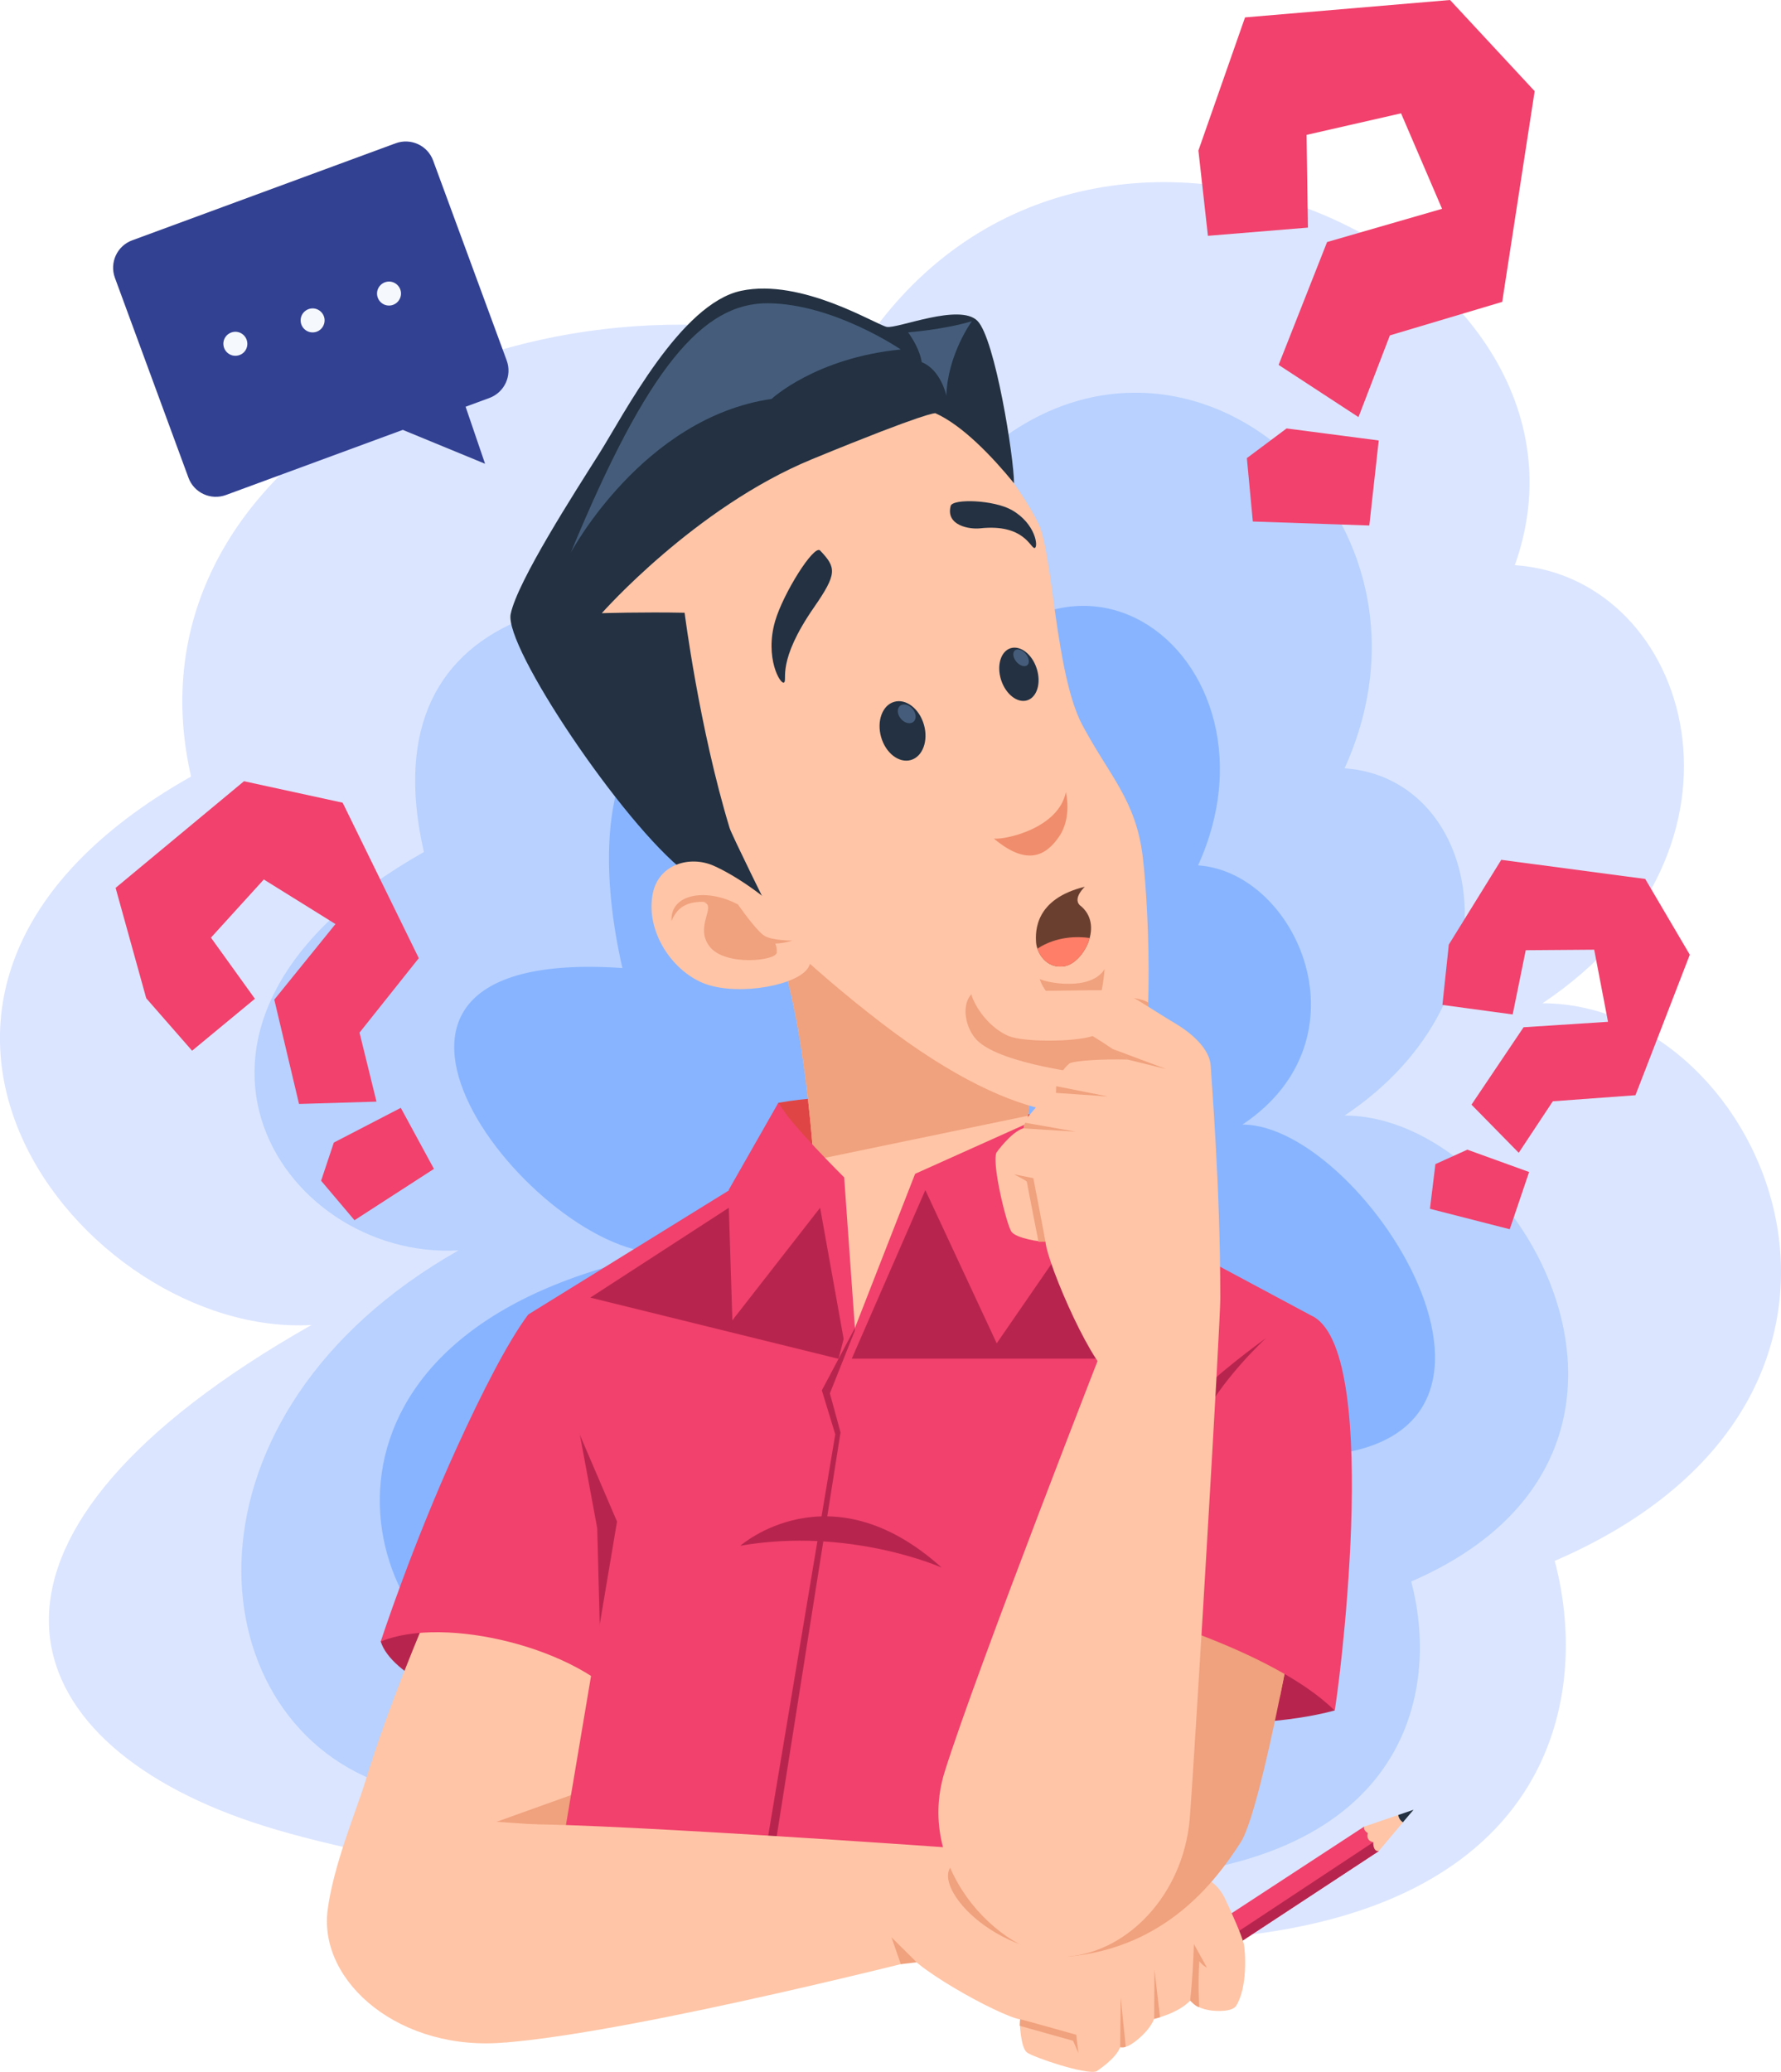 <?xml version="1.0" encoding="utf-8"?>
<!-- Generator: Adobe Illustrator 27.0.0, SVG Export Plug-In . SVG Version: 6.00 Build 0)  -->
<svg version="1.1" id="Layer_2" xmlns="http://www.w3.org/2000/svg" xmlns:xlink="http://www.w3.org/1999/xlink" x="0px" y="0px"
	 viewBox="0 0 2058.3 2393.2" style="enable-background:new 0 0 2058.3 2393.2;" xml:space="preserve">
<style type="text/css">
	.st0{fill:#DBE5FF;}
	.st1{fill:#B8D1FF;}
	.st2{fill:#88B4FF;}
	.st3{fill:#334193;}
	.st4{fill:#F5F9FD;}
	.st5{fill:#B7254E;}
	.st6{fill:#FFC5A6;}
	.st7{fill:#F0A17D;}
	.st8{fill:#F1416C;}
	.st9{fill:#E04545;}
	.st10{fill:#6B3F30;}
	.st11{fill:#233142;}
	.st12{fill:#FF7E67;}
	.st13{fill:#F08D6C;}
	.st14{fill:#455D7A;}
</style>
<g>
	<path class="st0" d="M1322.6,2241.8c460.1,0,520.2-265.4,474.2-438.8c442.4-191.1,244.2-644.1-14.2-644.1
		c265.4-176.9,173.4-491.9-31.9-506.1C1878.2,295.3,1255.4,1.6,993.5,405C604.2,288.2,135.9,525.4,220.8,897
		c-443.6,250.1-125,648.8,139.2,633.5c-424.7,240.6-357.4,470.7-81.4,569.8C554.7,2199.3,1322.6,2241.8,1322.6,2241.8z"/>
	<path class="st1" d="M1259.2,2170.7c360.6,0,407.7-208,371.7-343.9c346.7-149.8,125.5-538.2-77-538.2c208-138.7,160.9-390,0-401.1
		c162-356.4-344.5-686.6-552.6-156.3c-305.1-91.5-578-38.2-511.4,253c-347.6,196-167,472.1,40.1,460.1
		c-332.8,188.6-305.3,537.8-89,615.5C657.3,2137.5,1259.2,2170.7,1259.2,2170.7z"/>
	<path class="st2" d="M1226,1927.2c256.8,0,290.4-148.2,264.7-244.9c334.5,7.4,89.4-383.3-54.8-383.3
		c148.2-98.8,63.3-291.4-51.3-299.4c115.4-253.8-194-475.3-342.3-97.6c-321.3-212-370.5,8.7-323,216.2
		c-389.3-26.5-98,337.7,49.5,329.1c-445.9,86.7-359.3,429.5-205.3,484.8C717.6,1987.4,1226,1927.2,1226,1927.2z"/>
	<g>
		<g>
			<path class="st3" d="M565.6,459.7L261.1,571.8c-17.5,6.4-36.9-2.5-43.3-20l-85-230.9c-6.4-17.5,2.5-36.9,20-43.3l304.5-112.1
				c17.5-6.4,36.9,2.5,43.3,20l85,230.9C592,433.9,583.1,453.2,565.6,459.7z"/>
			<polygon class="st3" points="444,487.7 560.6,535.7 531.6,450.8 			"/>
		</g>
		<path class="st4" d="M285.8,395.9c-0.7-7.6-7.4-13.3-15-12.6c-7.6,0.7-13.3,7.4-12.6,15c0.7,7.6,7.4,13.3,15,12.6
			C280.9,410.3,286.5,403.6,285.8,395.9z"/>
		<path class="st4" d="M375.1,368.9c-0.7-7.6-7.4-13.3-15-12.6c-7.6,0.7-13.3,7.4-12.6,15c0.7,7.6,7.4,13.3,15,12.6
			C370.1,383.3,375.7,376.5,375.1,368.9z"/>
		<path class="st4" d="M463.4,337.9c-0.7-7.6-7.4-13.3-15-12.6c-7.6,0.7-13.3,7.4-12.6,15c0.7,7.6,7.4,13.3,15,12.6
			C458.4,352.2,464,345.5,463.4,337.9z"/>
	</g>
	<g>
		<g>
			<path class="st5" d="M651,1881.1c-3.5-9.4-139.8-60.2-156.9-53.1c-17.1,7.1-54.1,68.1-54.1,68.1c12.2,39.2,94.2,74.3,142,81.8
				C629.8,1985.5,654.5,1890.5,651,1881.1z"/>
			<path class="st6" d="M491.9,1870.3c113.2-2.4,225.4,1,232.1,17.8c6.6,16.8-82.3,278.7-95.8,315.3
				c-13.6,36.6-42.5,155.7-42.5,155.7c-122.7,12.1-217.6-69.3-207.1-152.5c6.6-51.9,34.2-117.9,43.1-147.2
				C449.5,1968.1,491.9,1870.3,491.9,1870.3z"/>
			<path class="st7" d="M698.2,1935.6l-37,137.5l-87.3,31.3l114.4,7.7l2.6,0.2c18.1-66.6,36.6-143.1,32.5-153.4
				C721.5,1954,712.6,1945.4,698.2,1935.6z"/>
			<path class="st8" d="M610.5,1518.4c-23.8,31.8-53.4,90-81.9,152.3c-53,115.9-88.6,225.5-88.6,225.5c74.3-31,230.8,8,283,74.3
				c48.8,62.1,59.2-261,59.2-261L610.5,1518.4z"/>
			<path class="st5" d="M765.1,1690.5l-37.4-41.6l-67.5-75.2l-6.3-4.1l36.3,195.6l7.9,302.6c33.1,14.4-5.6-98.8,11.6-77
				c12.5,15.9,23.3,5.2,32.5-19.4L765.1,1690.5z"/>
			<path class="st5" d="M1542.4,1975.8c-55.1,15-123.3,15-123.3,15l19.5-148.6l90.2,64.6L1542.4,1975.8z"/>
			<path class="st8" d="M891,1345l-280.5,173.4l102.6,239.2L640,2191.7c0,0,585.1,36.6,588.6,34.2c3.5-2.4,141.6-440.4,141.6-440.4
				l148-264.4l-303.2-162.3L891,1345z"/>
			<path class="st9" d="M899.5,1273.9c122.8-22.3,304.6,16.2,304.6,16.2l-216.3,247.3L899.5,1273.9z"/>
			<path class="st6" d="M899.8,1097.2c35.4,100.9,47.8,299.9,46,402.6c75.2,91.1,192,31,233.6-26.5c-1.8-194.6,28.3-299,28.3-299
				S1047.5,1052.1,899.8,1097.2z"/>
			<path class="st7" d="M899.8,1097.2c21,59.9,33.9,154.5,40.6,242.9l247.7-51.3c8.3-75.3,19.7-114.6,19.7-114.6
				S1047.5,1052.1,899.8,1097.2z"/>
			<g>
				<path class="st6" d="M1001.6,413.7c96.7,38.5,173.6,140.1,198.5,191.2c16.8,34.5,19.5,173.7,50.7,232.5
					c31.3,58.8,62,86.6,69.9,152.5c7.9,65.8,14.4,247-13.9,276.6c-28.4,29.5-121,43.5-288.2-84.9
					c-167.1-128.4-255.4-251.3-271.8-282.6c-16.4-31.4-144.5-161.7-94-243.5C703.5,573.6,1001.6,413.7,1001.6,413.7z"/>
				<path class="st7" d="M1276.6,1119.4c-16.1,26.2-68.4,15.5-75,11.4c9.4,30.2,54.2,49.7,63.3,37.4
					C1273.9,1155.9,1276.6,1119.4,1276.6,1119.4z"/>
				<path class="st10" d="M1253.7,1024.3c-57.6,14.1-57.2,51.3-56.3,64.4c0.8,11.3,11.5,31.1,33.1,27.3
					c21.5-3.8,46.2-48.5,17.3-70.5C1239.7,1037.3,1253.7,1024.3,1253.7,1024.3z"/>
				<path class="st11" d="M892.1,1058.2c0,0-47.5-95.8-49-102.1c-35.1-115.7-51.9-248.3-51.9-248.3c-46.9-1-95.7,0.5-95.7,0.5
					s107.7-122.2,242.8-177.8c135.1-55.6,142.7-53.2,142.7-53.2c31.8,14.2,66.6,51.1,90.9,80.9c0-29.5-21.8-166.6-42.2-187.5
					c-20.4-20.9-92.5,9.2-104.8,6.9c-12.3-2.3-98.1-56.5-168.3-41.7c-70.3,14.8-135.7,143.2-164.1,188.1
					c-28.4,44.9-94.6,147.6-102.3,185.3c-7.7,37.8,129.2,241.7,201.3,297.7C863.6,1063.3,892.1,1058.2,892.1,1058.2z"/>
				<path class="st12" d="M1198.9,1095.8c3.7,10.9,14.1,23.3,31.6,20.3c11.8-2.1,24.5-16.5,28.9-32.6
					C1245.5,1081.5,1221.1,1081.3,1198.9,1095.8z"/>
				<path class="st13" d="M1231.8,915.1c-8.5,41.6-69.5,55-83.1,53.6c38.5,32.3,60.3,19.6,75.4-2.5
					C1239.2,944,1231.8,915.1,1231.8,915.1z"/>
				<path class="st11" d="M1067.8,837.2c5.3,18.6-1.5,36.8-15.1,40.7c-13.7,3.9-29.1-7.9-34.4-26.5c-5.3-18.6,1.5-36.8,15.1-40.7
					C1047.1,806.7,1062.5,818.6,1067.8,837.2z"/>
				<path class="st14" d="M1054.7,818.9c4.3,5.1,4.7,11.8,0.9,14.9c-3.8,3.1-10.3,1.5-14.5-3.6c-4.3-5.1-4.7-11.8-0.9-14.9
					C1043.9,812.2,1050.4,813.8,1054.7,818.9z"/>
				<path class="st11" d="M1198.1,772.2c5.4,16.6,0.5,33-10.8,36.7c-11.3,3.7-24.9-6.8-30.3-23.4c-5.4-16.6-0.5-33,10.8-36.7
					C1179.2,745.2,1192.8,755.6,1198.1,772.2z"/>
				<path class="st11" d="M947.8,635.9c18.7,19.7,20.1,26.5-7.1,65.7c-43.4,62.6-30.4,83.3-34.5,86.7c-4.1,3.4-22.7-28.4-10.4-70.8
					C905.1,685.5,940.8,628.6,947.8,635.9z"/>
				<path class="st11" d="M1098.7,584.4c-6,22.8,22,27.2,33.9,25.9c51.3-5.6,58.4,23.4,63.1,22.7c4.6-0.7,1.4-28-26.3-43.8
					C1148.5,577.3,1101,575.8,1098.7,584.4z"/>
				<path class="st14" d="M1041,403.7c-98.4,9.6-149.3,57.1-149.3,57.1c-149.1,21.7-232.1,177.7-232.1,177.7
					c88.4-213.6,152.3-289,228.4-288.2S1041,403.7,1041,403.7z"/>
				<path class="st14" d="M1065.2,418.3c22.6,9.2,28.5,38.9,28.5,38.9c1.4-47.8,29.5-86.2,29.5-86.2c-32.9,9.9-73.7,12.9-73.7,12.9
					C1064,404.1,1065.2,418.3,1065.2,418.3z"/>
				<path class="st14" d="M1185.5,755.3c3.9,4.7,4.7,10.6,1.7,13.1c-3,2.5-8.6,0.7-12.6-4c-3.9-4.7-4.7-10.6-1.7-13.1
					C1175.9,748.8,1181.6,750.5,1185.5,755.3z"/>
			</g>
			<path class="st7" d="M1307.7,1260.9c12.1-13.7,19.7-52.9,19.4-102.8c-7.7-5.7-39.8-8.4-46.8-10.4c-40.3-6.4-20.3,6.9-77.6,1.5
				c-7.7-0.7-47-10.3-61.3-9.1c-34.6,2.7-29.5,45.4-11.2,62.5c29.2,27.3,130.1,38.3,130.1,38.3c-18.3,20.1-25.3,30.7-33.3,49.3
				C1285.1,1303,1292.5,1278,1307.7,1260.9z"/>
			<path class="st8" d="M899.5,1273.9c12.4,23,76.1,86.1,76.1,86.1l12.4,174l69.6-178.1l146.6-65.8l41,112.1
				c-56.6,77-262.2,162.2-264.8,162.2c-72.5-73.4-118.6-200-118.6-200L899.5,1273.9z"/>
			<polygon class="st8" points="965.3,1370.6 850.3,1531.6 842.3,1374.2 899.5,1273.9 			"/>
			<polygon class="st8" points="1069.4,1374.7 1123,1558.2 1245.1,1410.7 1204.1,1290.1 			"/>
			<polygon class="st5" points="846.4,1525.1 947.8,1395.1 975,1546.6 969.1,1569.6 682.2,1498.9 842.3,1395.1 			"/>
			<polygon class="st5" points="1069.4,1374.7 984.4,1569.4 1283.7,1569.4 1235.7,1430.2 1151.9,1551.7 			"/>
			<polyline class="st5" points="987.8,1537.4 959.1,1609.5 971.4,1654.6 884.1,2206.7 873.5,2206 965.3,1656.8 949.8,1606 
				988,1534 			"/>
			<g>
				<path class="st6" d="M1091,2256.3c0,0-349.6,89.9-505.3,102.9c-106.8-16.5-154.4-39-144.4-104.5c10-65.4,48-128.5,153.3-146.6
					c37.3-6.4,527.7,27.1,541.3,29.2C1173,2182.5,1091,2256.3,1091,2256.3z"/>
				<polygon class="st8" points="1391.1,2231.1 1576.6,2109.9 1593.4,2138.2 1401.7,2264.2 				"/>
				<path class="st5" d="M1587.2,2127.9l-167.7,110.8c0,0,1.6,5.8,3.4,11.6l170.5-112L1587.2,2127.9z"/>
				<path class="st6" d="M1135.9,2137.3c113.8,8.1,222.1,25.5,237.9,27.5c15.8,2,31.8,6.8,42.3,29.1c9.7,20.6,18.4,40.6,21.2,50.9
					c2.1,8.3,4.8,50.6-8.6,72c-4.5,7.2-22.6,6.7-31.2,5.2c-15.7-2.8-18.1-8.3-22-11.1c-13.8,14.8-41.7,21.1-41.7,21.1
					c-5.1,13.6-21.9,27.4-29.3,30.9c-5.5,2.6-10,1.9-10,1.9c-4.9,13.5-27.5,27.9-27.5,27.9c-12.6,4.1-73.7-16.6-80.4-22.1
					c-6.8-5.5-8.7-34.3-7.6-38c-23.6-3.8-134.7-64.7-135.3-85.3C1043.3,2226.5,1033,2182.9,1135.9,2137.3z"/>
				<path class="st7" d="M1179,2332.5c1-0.1,64.8,17.9,64.8,17.9l2.5,21.4c0,0-5.7-14.5-6.5-14.6c-0.8-0.1-61.3-17.2-61.3-17.2
					L1179,2332.5z"/>
				<path class="st7" d="M1367.1,2213.5"/>
				<path class="st7" d="M1334.2,2275.1l-0.3,56.9c0,0,2.6-0.6,6.7-1.8L1334.2,2275.1z"/>
				<path class="st7" d="M1294.6,2364.7l0.6-57.1l5.8,56.6C1298.6,2365.5,1294.6,2364.7,1294.6,2364.7z"/>
			</g>
			<path class="st5" d="M855.6,1785.5c126.5-22,232.6,25.2,232.6,25.2C959,1694.3,855.6,1785.5,855.6,1785.5z"/>
			<path class="st7" d="M1234.5,2260.1c112.5-10.5,169.9-86.1,199.4-132.1c29.5-46,86.1-389.3,86.1-389.3l-193.5,9.4L1234.5,2260.1z
				"/>
			<path class="st7" d="M1235.1,2257.1c-103.2-3.5-170.5-96.6-125-107.2c45.5-10.6,68.4,25.2,99.7,48.8
				C1241,2222.3,1235.1,2257.1,1235.1,2257.1z"/>
			<path class="st7" d="M1479.2,1959.9c6.3-30.5,12.3-61.7,17.7-90.8l-149-53l-32.7,282.2l51.9,35.4l38.7-191.5
				C1405.9,1942.2,1441.8,1944.4,1479.2,1959.9z"/>
			<path class="st8" d="M1518.2,1521c80.8,46.6,26.5,450,24.2,454.8c-73.1-72-248.9-118-248.9-118
				C1357.2,1620.7,1437.4,1507.5,1518.2,1521z"/>
			<path class="st5" d="M1386.3,1645.4c21.8-49,76.7-99.7,76.7-99.7s-69,50.1-74.9,64.3S1386.3,1645.4,1386.3,1645.4z"/>
			<path class="st6" d="M1281.7,1538.1c0,0-153.4,391.6-189.9,508.4c-36.6,116.8,73.1,219.4,142.7,213.5
				c69.6-5.9,132.6-72,140.4-158.1c3.8-41.9,36.6-588.9,35.4-604.3C1365.5,1452.9,1281.7,1538.1,1281.7,1538.1z"/>
			<path class="st6" d="M1410.3,1497.7c0-127.1-10.2-248.8-11.1-266.5c-0.9-17.7-18.5-35.7-41.1-49.1c-20.9-12.4-49.8-32-60.5-36
				c-11.5-4-56.3-1.6-95.3-1.6c-38.9,0-56-12.1-74.3-11.5c-18.3,0.6,3.5,49.3,37.6,63.7c16.8,7.1,74.8,7.2,97.2,0.1
				c23,14.2,40.7,27.1,40.7,27.1c-29.5-0.8-63.8,1.3-67.8,4.7c-16.7,14.2-15.3,33.6-15.3,33.6c-14.7,4.6-26,20.6-31.5,26.8
				c-4.4,4.9-6,14.2-6,14.2c-14.6,4.4-31.4,28.3-31.4,28.3c-5.3,13.7,11.9,83.2,17.3,91.1c5.3,8,35.4,12.4,39.4,11.5
				c2.2,26.5,58,154.8,79.6,157C1309.4,1593.6,1354.6,1608.5,1410.3,1497.7z"/>
			<path class="st7" d="M1208.1,1434.3c0.2-1.1-13.9-73.4-13.9-73.4l-22.3-4.4c0,0,14.8,7.5,14.8,8.4c0,0.9,13.5,69.5,13.5,69.5
				H1208.1z"/>
			<polygon class="st7" points="1303.5,1224 1347.5,1234.8 1285.8,1211.7 			"/>
			<polygon class="st7" points="1220.4,1262.4 1280.2,1266.5 1220.7,1254.7 			"/>
			<path class="st7" d="M1182.9,1303.4l60.2,3.8l-58.2-10.3C1183.2,1299.5,1182.9,1303.4,1182.9,1303.4z"/>
			<polygon class="st7" points="1059.4,2266.7 1030.3,2237.9 1041.1,2268.8 			"/>
			<path class="st7" d="M1375.5,2310.8c3.2-28.5,4.3-65.2,4.3-65.2l15,27.2c-6-3.1-8.8-7.6-8.8-7.6c-1.8,27.3-0.1,53.3-0.1,53.3
				C1381.5,2317.7,1375.5,2310.8,1375.5,2310.8z"/>
		</g>
		<g>
			<path class="st6" d="M824.7,1000c-27-11.9-63-2.1-70.1,31.3c-8.7,41.1,18.3,85.4,54.2,102.6c35.9,17.3,105,6.5,122.8-12.9
				C959.6,1090.6,871.7,1020.7,824.7,1000z"/>
			<path class="st7" d="M915.7,1086.5c0,0-22.5,0.1-31.9-5.3c-9.4-5.3-30.9-36.4-30.9-36.4c-36.6-19.5-78.7-12.4-76.8,19.1
				c5.9-14.8,16-21,31.4-22.1c15.4-1.1,39.3,7.8,41.2,9.2c6.2,11.7,26.5,31.4,26.5,31.4c-8.4,17.5-11.6,20.6-11.6,20.6
				c0.4-16.7,21.2-13.9,21.2-13.9C899.4,1092.1,915.7,1086.5,915.7,1086.5z"/>
			<path class="st7" d="M813.3,1042.2c15.6,4.1-11,27.8,6.7,51c17.7,23.2,76.9,16.6,77.6,7.3c0.7-9.3-3.5-13.4-3.5-13.4l-19.6-7.1
				l-25.8-31.7C848.8,1048.5,822.9,1040.9,813.3,1042.2z"/>
		</g>
	</g>
	<g>
		<g>
			<path class="st8" d="M1447.9,602.4l-6.9-73.2l45.9-34.3l106.5,13.9l-10.9,98.2L1447.9,602.4z M1570,481.8l-92.3-60.3l56-141.9
				l132.9-38.4l-47.4-110.3L1510,155.8l1.6,107.1l-115.6,9.5l-11-98.5l53.9-153.8L1675.8,0l97.8,105.3l-37.5,243.4l-129.8,38.7
				L1570,481.8z"/>
		</g>
	</g>
	<g>
		<path class="st8" d="M1652.6,1396.3l6.3-51.6l36.9-16.7l71.4,25.8l-22.4,66.1L1652.6,1396.3z M1755.2,1331.6l-54.6-55.6l60.2-89.4
			l97.6-6.3l-16-83.3l-79.1,0.6l-15.1,74.2l-81.2-11l7.4-69.7l60.6-97.9l166.4,22.1l51.5,87.5l-62.8,162.3l-95.5,7L1755.2,1331.6z"
			/>
	</g>
	<g>
		<path class="st8" d="M435.1,1272.5l-89.5,2.7L317,1154.7l70.7-87.3l-82.8-51.5l-61.1,67.2l50.8,70.6l-72.6,60l-53-60.6
			l-35.4-127.5L282,902.4l114,24.8l88,179.6l-68.5,86L435.1,1272.5z M409.7,1409.5l-38.6-45.6l14.7-44.1l77.4-40.1l38.3,70.5
			L409.7,1409.5z"/>
	</g>
	<g>
		<path class="st6" d="M1616,2096.5l-39.5,13.5c0,0-1.4,3.9,4.3,7.5c0,0-2.9,8.7,6.3,10.4c0,0-0.7,10.8,6.2,10.4l28-33.2
			C1618.9,2103.2,1616.5,2100.5,1616,2096.5z"/>
		<path class="st11" d="M1616,2096.5c0.5,4,2.9,6.8,5.3,8.5l12.3-14.5L1616,2096.5z"/>
	</g>
</g>
</svg>
